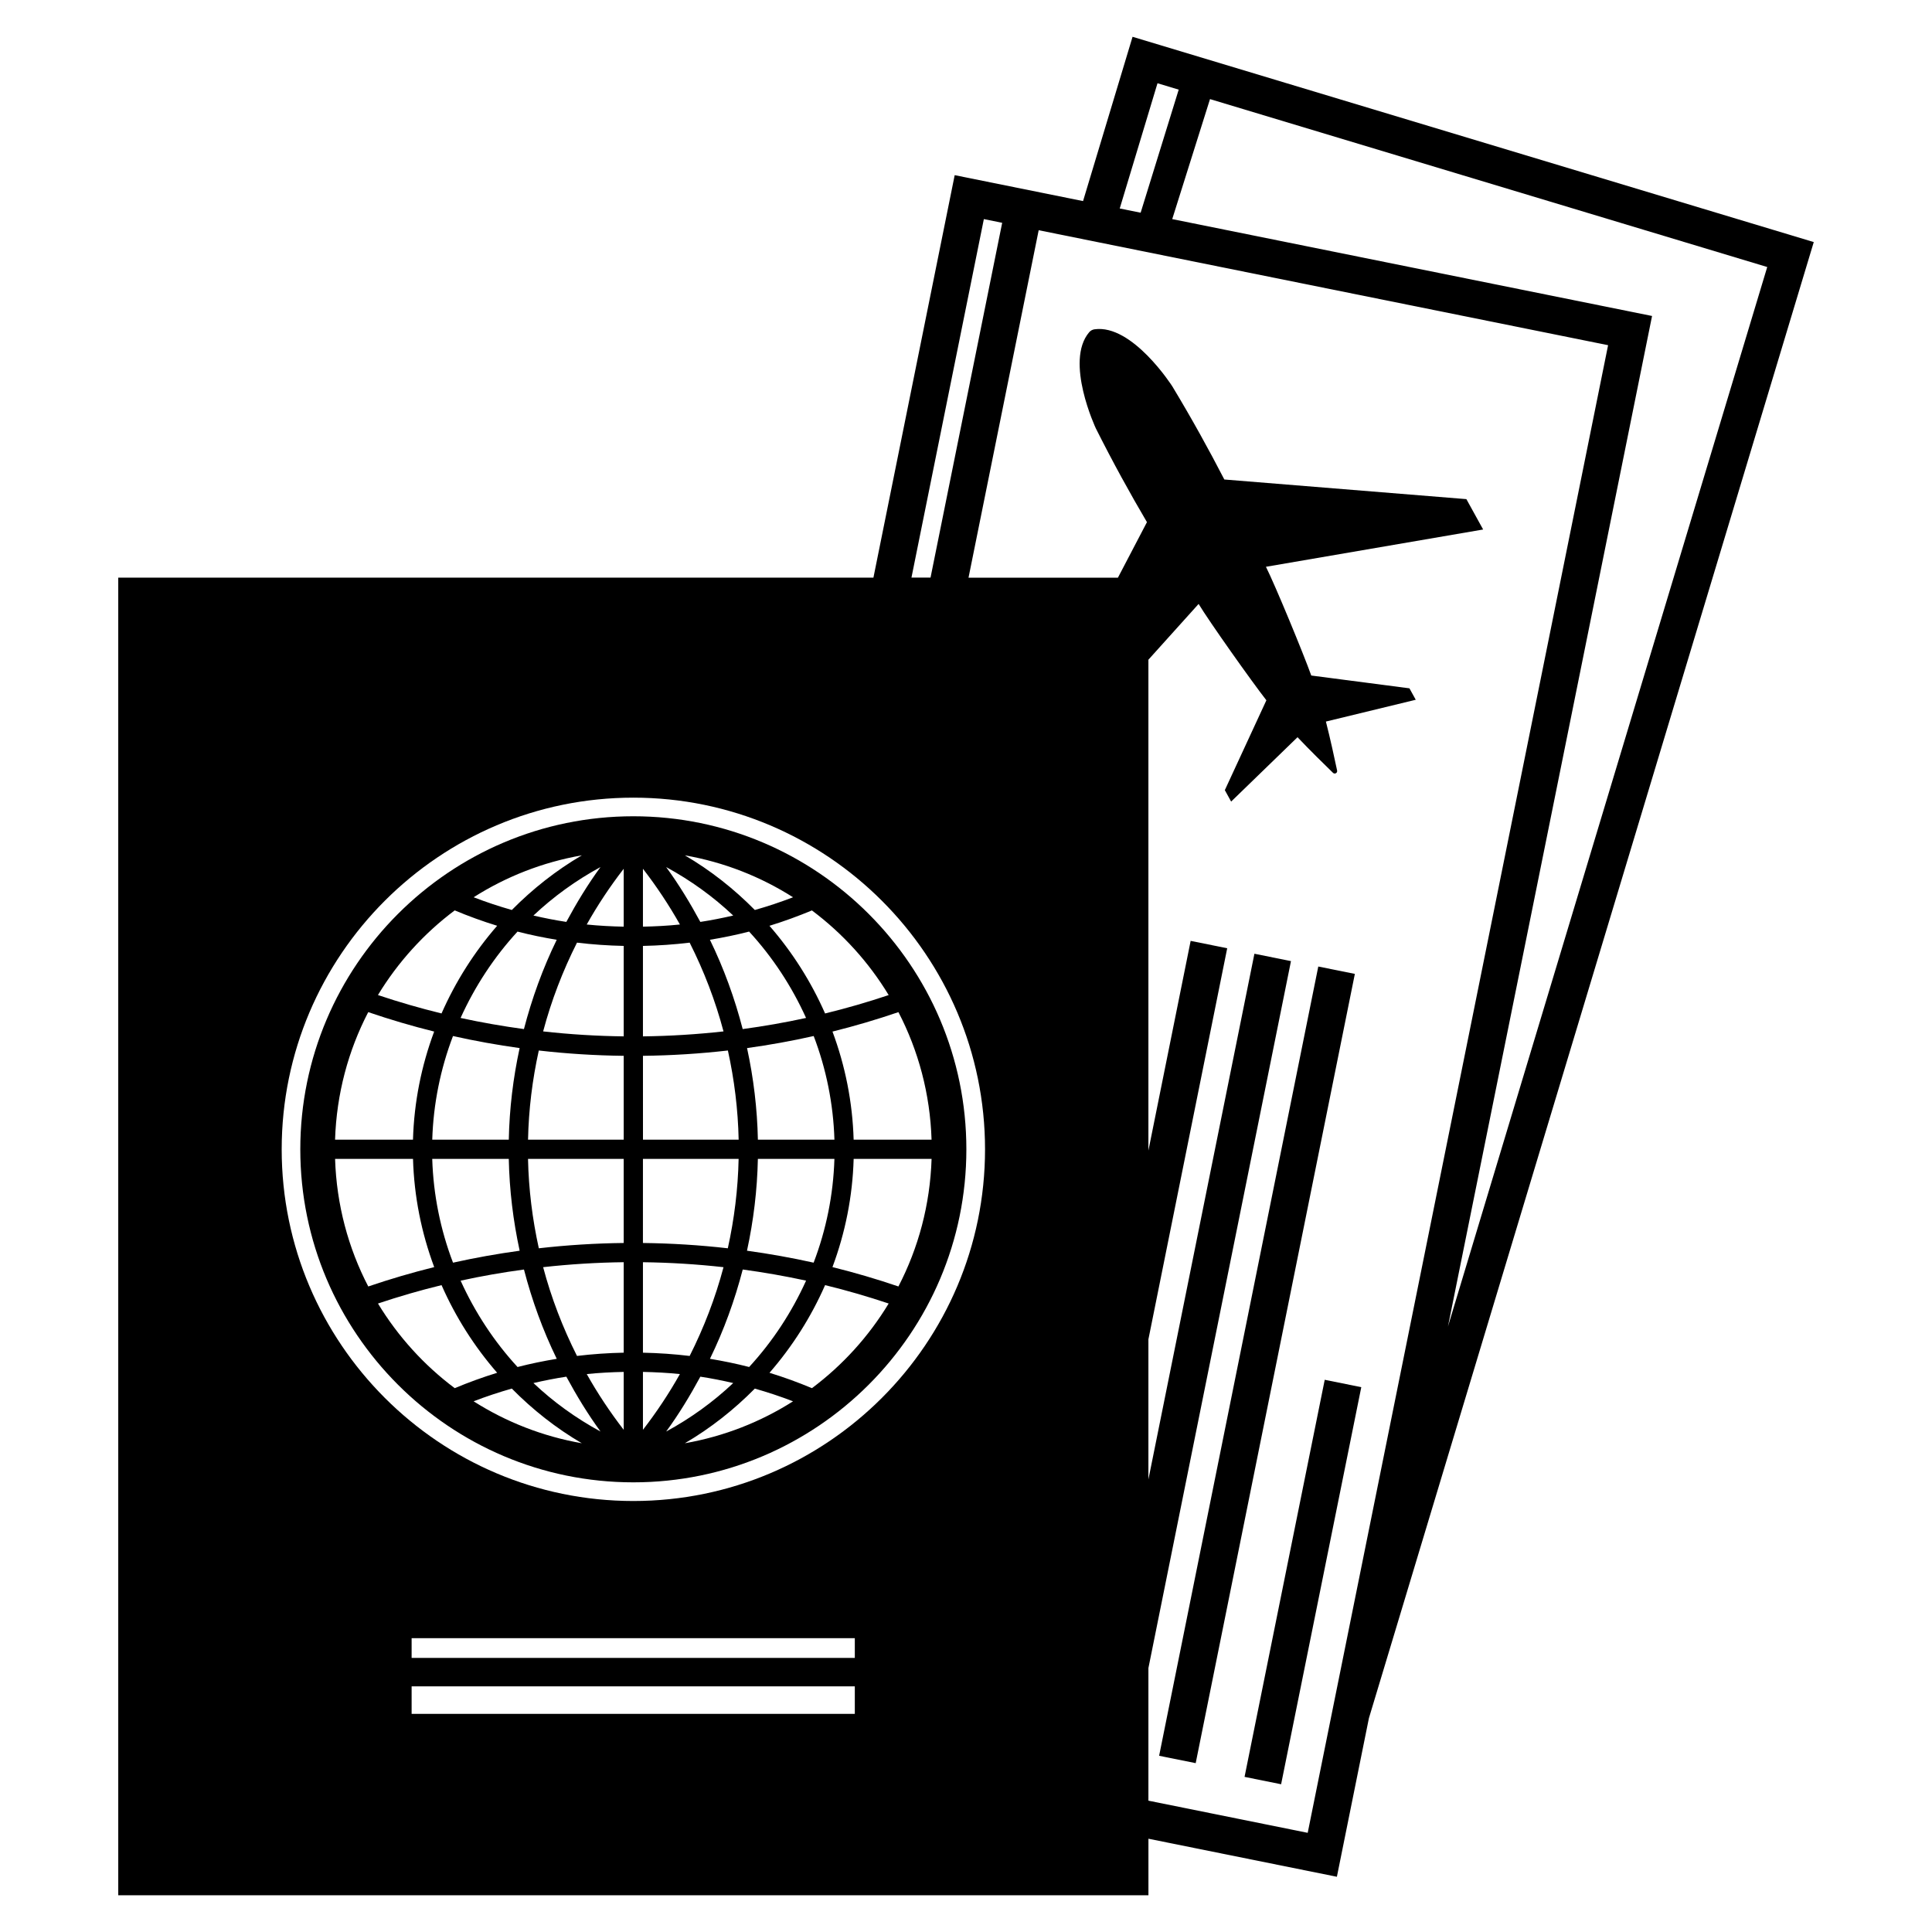<?xml version="1.0" encoding="UTF-8"?>
<!-- The Best Svg Icon site in the world: iconSvg.co, Visit us! https://iconsvg.co -->
<svg fill="#000000" width="800px" height="800px" version="1.1" viewBox="144 144 512 512" xmlns="http://www.w3.org/2000/svg">
 <g>
  <path d="m451.18 609.3 42.18-209.16 9.691 1.953-42.18 209.16z"/>
  <path d="m473.82 614.89 21.246-105.23 9.688 1.957-21.246 105.23z"/>
  <path d="m444.14 153.75-13.121 43.539-34.016-6.871-21.535 106.66h-200.13v349.18h273.01v-14.977l49.941 10.082 8.488-42.031 117.89-391.18zm6.609 12.312 5.621 1.691-10.086 32.613-5.543-1.117zm-46.016 36 4.856 0.984-18.988 94.027h-5.055zm-34.199 396.13h-117.45v-7.285h117.45zm0-14.832h-117.45v-5.223h117.45zm-58.688-41.578c-51.387 0-93.195-41.812-93.195-93.199s41.805-93.195 93.195-93.195c51.387 0 93.199 41.805 93.199 93.195 0 51.387-41.812 93.199-93.199 93.199zm178.71 87.938-42.215-8.523v-35.141l37.781-187.35-9.688-1.953-28.094 139.31v-37.117l20.883-103.65-9.688-1.953-11.195 55.566v-130.08l13.305-14.781c2.797 4.644 14.137 20.645 17.961 25.531l-11.012 23.816 1.672 3.031 17.594-17.059c3.203 3.387 7.234 7.336 9.391 9.43 0.473 0.465 1.234 0.047 1.098-0.605-0.621-2.941-1.812-8.453-2.969-12.973l23.809-5.777-1.672-3.031-26.016-3.391c-2.09-5.84-9.574-23.973-12.012-28.816l57.559-9.883-4.438-8.047-64.148-5.203c-4.031-7.805-8.559-16.027-13.801-24.711 0 0-10.57-16.539-20.617-15.09-0.535 0.074-1.039 0.352-1.391 0.766-6.594 7.723 1.758 25.488 1.758 25.488 4.555 9.07 9.09 17.281 13.543 24.852l-7.691 14.711h-39.594l18.594-92.078 150.9 30.469zm91.258-401.98-127.16-25.676 10.012-31.801 147.67 44.5-84.609 280.77z"/>
  <path d="m311.84 360.32c-48.664 0-88.258 39.59-88.258 88.258s39.59 88.258 88.258 88.258 88.258-39.594 88.258-88.258c-0.004-48.664-39.598-88.258-88.258-88.258zm-33.008 90.805c0.168 8.238 1.16 16.367 2.883 24.328-5.93 0.816-11.82 1.867-17.66 3.168-3.316-8.688-5.215-17.961-5.508-27.496zm-20.281-5.098c0.293-9.523 2.188-18.785 5.496-27.469 5.836 1.309 11.723 2.367 17.66 3.195-1.719 7.941-2.707 16.051-2.871 24.273zm24.305 34.41c2.117 8.156 4.996 16.09 8.688 23.664-3.496 0.578-6.961 1.289-10.387 2.172-6.223-6.758-11.297-14.508-15.09-22.883 5.547-1.215 11.148-2.191 16.789-2.953zm-16.797-66.668c3.793-8.379 8.867-16.125 15.09-22.887 3.426 0.883 6.891 1.594 10.387 2.172-3.688 7.57-6.57 15.508-8.688 23.664-5.633-0.766-11.234-1.742-16.789-2.949zm19.305-27.141c5.297-5.004 11.27-9.316 17.773-12.848-3.387 4.629-6.344 9.516-9.055 14.535-2.93-0.445-5.836-1.023-8.719-1.688zm12.828-15.957c-6.848 4.012-13.047 8.918-18.551 14.484-3.414-0.973-6.797-2.086-10.125-3.371 8.586-5.457 18.277-9.293 28.676-11.113zm-33.688 14.594c3.699 1.543 7.445 2.906 11.25 4.074-6.051 6.949-11.023 14.785-14.742 23.234-5.684-1.387-11.301-3.012-16.852-4.875 5.297-8.723 12.207-16.332 20.344-22.434zm-22.918 26.961c5.758 1.965 11.586 3.684 17.473 5.148-3.387 9.07-5.324 18.723-5.613 28.648h-20.652c0.395-12.148 3.504-23.617 8.793-33.797zm-8.785 38.898h20.652c0.289 9.934 2.231 19.598 5.617 28.672-5.894 1.461-11.73 3.176-17.477 5.133-5.297-10.188-8.406-21.648-8.793-33.805zm11.367 38.324c5.547-1.863 11.164-3.492 16.848-4.875 3.715 8.449 8.688 16.281 14.738 23.23-3.805 1.168-7.551 2.535-11.25 4.074-8.137-6.094-15.043-13.703-20.336-22.43zm25.344 25.91c3.332-1.285 6.711-2.398 10.125-3.371 5.496 5.57 11.699 10.48 18.551 14.488-10.395-1.816-20.086-5.656-28.676-11.117zm15.852-4.836c2.883-0.66 5.785-1.246 8.723-1.688 2.711 5.012 5.672 9.898 9.055 14.535-6.508-3.527-12.484-7.844-17.777-12.848zm23.926 12.395c-3.633-4.707-6.906-9.629-9.793-14.773 3.238-0.336 6.508-0.508 9.793-0.574zm0-20.445c-4.16 0.086-8.289 0.371-12.379 0.863-3.789-7.516-6.816-15.387-8.973-23.523 7.09-0.789 14.219-1.23 21.352-1.316zm0-29.07c-7.516 0.086-15.023 0.555-22.496 1.406-1.707-7.742-2.695-15.664-2.863-23.688h25.355zm0-27.375h-25.355c0.168-8.004 1.148-15.91 2.852-23.633 7.441 0.852 14.953 1.324 22.504 1.41zm0-27.379c-7.133-0.086-14.262-0.523-21.352-1.316 2.16-8.137 5.184-16.008 8.973-23.523 4.086 0.492 8.219 0.781 12.379 0.867zm0-29.07c-3.285-0.07-6.559-0.242-9.801-0.574 2.887-5.144 6.16-10.066 9.801-14.773zm81.586 56.449h-20.652c-0.289-9.926-2.227-19.578-5.606-28.648 5.891-1.465 11.715-3.188 17.477-5.152 5.285 10.18 8.395 21.645 8.781 33.801zm-33.254 37.355c-3.793 8.379-8.867 16.125-15.09 22.887-3.426-0.883-6.891-1.594-10.387-2.172 3.688-7.57 6.57-15.508 8.688-23.664 5.629 0.766 11.23 1.742 16.789 2.949zm-25.484-90.332c3.496-0.578 6.961-1.289 10.387-2.172 6.223 6.762 11.301 14.508 15.09 22.887-5.559 1.215-11.16 2.188-16.793 2.953-2.113-8.16-4.996-16.094-8.684-23.668zm9.824 82.402c1.727-7.957 2.715-16.086 2.883-24.328h20.285c-0.293 9.539-2.191 18.812-5.508 27.496-5.84-1.297-11.73-2.352-17.66-3.168zm2.887-29.426c-0.168-8.223-1.152-16.332-2.871-24.273 5.934-0.82 11.824-1.883 17.66-3.195 3.309 8.676 5.203 17.941 5.496 27.469zm34.66-38.32c-5.547 1.859-11.168 3.488-16.852 4.875-3.715-8.449-8.691-16.281-14.742-23.234 3.805-1.168 7.551-2.535 11.25-4.074 8.145 6.094 15.055 13.703 20.344 22.434zm-25.344-25.918c-3.332 1.285-6.711 2.398-10.125 3.371-5.496-5.566-11.699-10.48-18.547-14.484 10.395 1.816 20.086 5.652 28.672 11.113zm-15.852 4.84c-2.883 0.66-5.785 1.246-8.715 1.688-2.711-5.012-5.672-9.898-9.059-14.535 6.504 3.531 12.48 7.844 17.773 12.848zm-23.926-12.398c3.633 4.707 6.906 9.629 9.801 14.773-3.238 0.336-6.508 0.508-9.801 0.574zm0 20.449c4.16-0.086 8.293-0.371 12.379-0.867 3.789 7.516 6.816 15.387 8.973 23.523-7.094 0.789-14.219 1.23-21.352 1.316zm0 29.125c7.559-0.086 15.062-0.559 22.512-1.41 1.703 7.727 2.684 15.629 2.852 23.633h-25.355l-0.004-22.223zm0 27.32h25.355c-0.168 8.027-1.152 15.945-2.863 23.688-7.465-0.852-14.977-1.32-22.496-1.406zm0 27.379c7.133 0.086 14.262 0.523 21.352 1.316-2.16 8.137-5.184 16.008-8.973 23.523-4.086-0.492-8.219-0.781-12.379-0.863zm0 29.066c3.285 0.07 6.559 0.242 9.793 0.574-2.887 5.141-6.16 10.066-9.793 14.773zm15.211 1.266c2.934 0.441 5.836 1.023 8.715 1.688-5.297 5.004-11.27 9.32-17.773 12.852 3.387-4.633 6.348-9.52 9.059-14.539zm-4.106 17.645c6.848-4.012 13.047-8.918 18.547-14.484 3.414 0.973 6.797 2.086 10.125 3.371-8.586 5.453-18.277 9.293-28.672 11.113zm33.68-14.598c-3.699-1.547-7.445-2.91-11.25-4.074 6.051-6.949 11.023-14.785 14.738-23.234 5.684 1.387 11.305 3.019 16.848 4.875-5.289 8.727-12.199 16.336-20.336 22.434zm22.918-26.953c-5.754-1.961-11.582-3.672-17.48-5.133 3.391-9.074 5.332-18.738 5.617-28.672h20.652c-0.391 12.156-3.5 23.617-8.789 33.805z"/>
 </g>
</svg>
